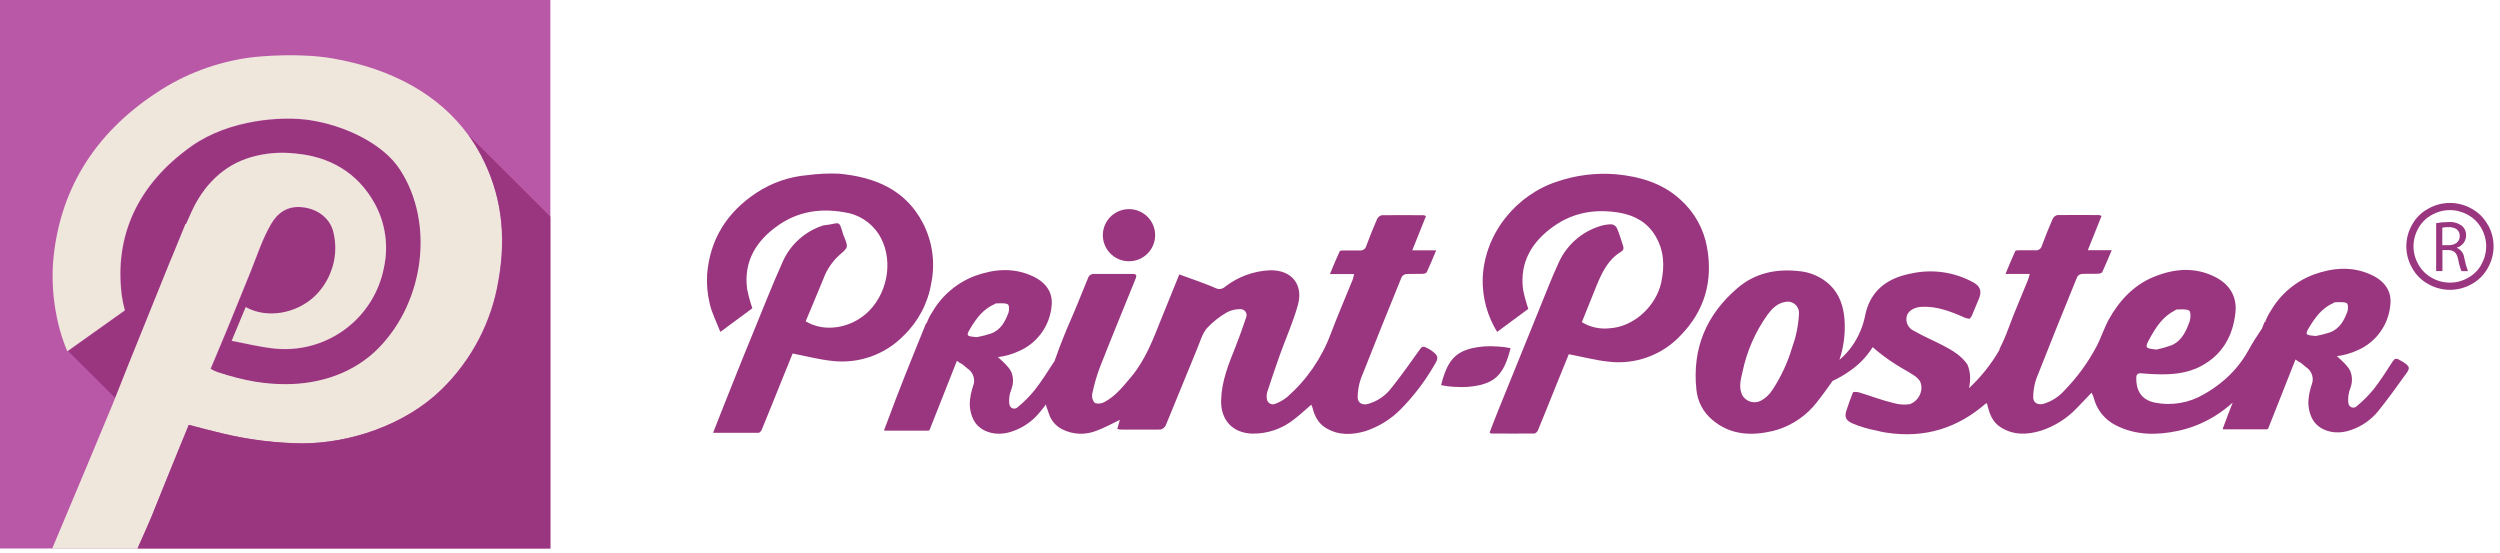 <svg width="389" height="86" viewBox="0 0 389 86" fill="none" xmlns="http://www.w3.org/2000/svg">
<path d="M85.638 0H0V85.344H85.638V0Z" fill="#BA58A8"/>
<path d="M26.311 41.104C26.621 40.349 26.934 39.595 27.251 38.84L28.89 34.828H28.983C29.256 34.207 29.532 33.589 29.813 32.972C31.654 28.911 34.729 25.715 39.033 24.453C41.282 23.793 43.642 23.593 45.97 23.865C51.231 24.333 55.644 26.793 58.343 31.665C59.988 34.693 60.488 38.208 59.752 41.572C59.038 45.437 56.889 48.891 53.733 51.246C50.578 53.602 46.648 54.686 42.726 54.283C40.541 54.06 38.432 53.521 36.116 53.091L38.301 47.843C41.644 49.721 46.293 48.834 49.122 46.074C50.128 45.071 50.917 43.872 51.438 42.552C52.308 40.47 52.462 38.16 51.875 35.982C51.291 33.919 49.39 32.498 46.997 32.269C44.709 32.046 43.206 33.206 42.223 34.888C40.88 37.179 40.038 39.787 39.05 42.264C38.012 44.826 36.97 47.388 35.925 49.95C35.657 50.609 35.379 51.262 35.117 51.915L33.281 56.303L32.812 57.424C33.174 57.648 33.561 57.831 33.964 57.968C38.361 59.395 41.388 59.819 44.539 59.819C49.87 59.819 55.18 58.061 58.949 54.207C66.154 46.842 67.623 34.637 62.292 26.445C59.643 22.362 53.639 19.532 48.194 18.72C44.031 18.1 35.789 18.563 29.824 22.787C21.395 28.775 17.834 36.793 18.976 45.927C19.083 46.738 19.247 47.54 19.467 48.328L10.618 54.637L17.927 61.92C18.67 60.081 19.418 58.23 20.112 56.428C20.931 54.43 21.756 52.383 26.311 41.104Z" fill="#9A357F"/>
<path d="M25.438 75.752C26.29 73.646 27.148 71.539 27.94 69.59L28.918 67.189L29.355 66.101C29.355 66.101 33.533 67.189 34.932 67.516C38.872 68.438 42.902 68.931 46.949 68.986C54.394 68.986 62.954 66.166 68.673 60.614C73.364 56.044 76.47 50.102 77.538 43.652C78.833 36.423 77.948 30.043 74.807 24.115C74.24 23.044 73.597 22.014 72.884 21.034C68.312 14.725 60.976 10.691 51.761 9.091C46.774 8.23 40.837 8.699 38.821 8.965C33.657 9.668 28.721 11.53 24.384 14.409C14.524 20.881 9.089 29.863 8.237 41.082C8.053 44.267 8.347 47.462 9.111 50.559C9.457 51.957 9.911 53.326 10.472 54.653L10.564 54.588L19.419 48.284C19.199 47.496 19.035 46.694 18.927 45.883C17.791 36.755 21.352 28.709 29.775 22.743C35.74 18.519 43.977 18.051 48.145 18.677C53.608 19.493 59.616 22.318 62.243 26.401C67.575 34.61 66.105 46.814 58.901 54.163C55.132 58.012 49.828 59.775 44.491 59.775C41.339 59.775 38.318 59.351 33.916 57.925C33.512 57.787 33.126 57.605 32.763 57.38L33.233 56.259C33.845 54.807 34.457 53.345 35.068 51.871C35.342 51.218 35.615 50.559 35.877 49.906C36.922 47.348 37.963 44.786 39.001 42.22C39.995 39.765 40.831 37.136 42.175 34.844C43.158 33.162 44.66 32.008 46.949 32.226C49.341 32.454 51.242 33.859 51.827 35.938C52.413 38.116 52.259 40.426 51.39 42.508C50.859 43.822 50.063 45.014 49.052 46.009C46.222 48.769 41.574 49.656 38.231 47.778L36.046 53.025C38.357 53.456 40.487 53.994 42.656 54.218C46.579 54.642 50.519 53.575 53.689 51.231C56.858 48.887 59.023 45.438 59.753 41.572C60.472 38.213 59.961 34.708 58.311 31.692C55.618 26.793 51.209 24.354 45.938 23.892C43.61 23.62 41.25 23.82 39.001 24.48C34.686 25.742 31.627 28.932 29.781 32.999C29.5 33.615 29.224 34.234 28.951 34.855H28.858L27.219 38.867C26.906 39.622 26.593 40.376 26.279 41.131C21.713 52.41 20.894 54.457 20.096 56.444C19.375 58.246 18.627 60.097 17.911 61.937L17.54 62.862C16.251 66.035 11.236 77.951 8.117 85.371H21.396C22.308 83.313 23.27 81.141 23.521 80.515L25.438 75.752Z" fill="#EFE7DC"/>
<path d="M74.861 24.153C77.98 30.07 78.87 36.461 77.592 43.69C76.513 50.133 73.399 56.066 68.705 60.625C62.986 66.183 54.432 68.975 46.981 68.997C42.934 68.942 38.904 68.449 34.964 67.527C33.56 67.228 29.387 66.112 29.387 66.112L28.95 67.201L27.95 69.59C27.158 71.539 26.312 73.646 25.449 75.752L23.542 80.488C23.269 81.169 22.313 83.297 21.395 85.344H85.633V33.706L72.938 21.05C73.652 22.038 74.294 23.075 74.861 24.153V24.153Z" fill="#9A357F"/>
<path d="M175.578 40.65C176.113 40.662 176.644 40.569 177.143 40.377C177.641 40.184 178.096 39.896 178.483 39.528C178.869 39.16 179.179 38.719 179.395 38.232C179.611 37.745 179.728 37.22 179.741 36.687C179.753 36.155 179.66 35.625 179.466 35.128C179.273 34.632 178.984 34.178 178.614 33.792C178.245 33.407 177.803 33.098 177.314 32.883C176.825 32.668 176.298 32.551 175.764 32.539C175.23 32.527 174.698 32.62 174.2 32.812C173.701 33.005 173.246 33.294 172.859 33.661C172.473 34.029 172.163 34.47 171.947 34.957C171.731 35.444 171.614 35.969 171.602 36.502C171.589 37.035 171.683 37.564 171.876 38.061C172.069 38.558 172.359 39.012 172.728 39.397C173.097 39.782 173.539 40.091 174.028 40.306C174.517 40.521 175.044 40.638 175.578 40.65V40.65Z" fill="#9A357F"/>
<path d="M382.295 38.566V38.533C382.709 38.41 383.072 38.158 383.33 37.812C383.588 37.467 383.727 37.047 383.726 36.617C383.735 36.349 383.687 36.082 383.584 35.834C383.481 35.586 383.327 35.363 383.13 35.18C382.507 34.705 381.727 34.482 380.945 34.554C380.315 34.552 379.686 34.608 379.066 34.722V42.175H380.044V38.908H380.967C381.858 38.941 382.273 39.333 382.497 40.378C382.6 40.996 382.767 41.602 382.994 42.185H384.01C383.764 41.51 383.572 40.817 383.436 40.111C383.398 39.777 383.273 39.458 383.072 39.187C382.872 38.916 382.604 38.701 382.295 38.566V38.566ZM381.022 38.152H380.022V35.43C380.34 35.36 380.664 35.329 380.989 35.337C382.027 35.337 382.737 35.762 382.737 36.742C382.732 37.575 382.071 38.152 381.027 38.152H381.022Z" fill="#9A357F"/>
<path d="M387.08 34.951C386.497 33.89 385.616 33.022 384.546 32.452C383.527 31.879 382.378 31.578 381.208 31.578C380.039 31.578 378.889 31.879 377.871 32.452C376.798 33.022 375.916 33.89 375.331 34.951C374.738 35.978 374.426 37.141 374.426 38.326C374.426 39.511 374.738 40.674 375.331 41.701C375.911 42.758 376.783 43.627 377.843 44.205C378.872 44.789 380.035 45.096 381.219 45.096C382.403 45.096 383.566 44.789 384.595 44.205C385.654 43.627 386.524 42.758 387.102 41.701C387.692 40.673 388.003 39.51 388.003 38.326C388.003 37.142 387.692 35.978 387.102 34.951H387.08ZM386.119 41.14C385.633 42.022 384.906 42.747 384.021 43.231C383.165 43.72 382.195 43.977 381.208 43.977C380.221 43.977 379.251 43.72 378.395 43.231C377.512 42.745 376.784 42.02 376.298 41.14C375.801 40.285 375.54 39.314 375.54 38.326C375.54 37.338 375.801 36.367 376.298 35.512C376.787 34.626 377.523 33.9 378.417 33.421C379.265 32.943 380.223 32.691 381.197 32.691C382.172 32.691 383.13 32.943 383.978 33.421C384.873 33.898 385.609 34.624 386.097 35.512C386.591 36.368 386.85 37.338 386.85 38.326C386.85 39.313 386.591 40.284 386.097 41.14H386.119Z" fill="#9A357F"/>
<path d="M265.62 38.511C265.12 35.652 263.674 33.042 261.512 31.097C258.661 28.462 255.121 27.46 251.396 27.112C248.314 26.866 245.215 27.255 242.29 28.255C236.041 30.275 230.95 36.241 230.705 43.383C230.642 46.294 231.424 49.161 232.955 51.641L237.806 48.059C237.462 47.069 237.188 46.055 236.986 45.027C236.44 40.737 238.417 37.553 241.782 35.19C244.858 33.013 248.337 32.468 252.057 33.111C254.406 33.535 256.318 34.613 257.568 36.687C258.945 38.963 259.032 41.401 258.492 43.938C257.732 47.509 254.329 50.873 250.396 51.086C248.909 51.243 247.411 50.907 246.136 50.127C246.911 48.195 247.654 46.317 248.435 44.417C249.282 42.365 250.232 40.367 252.259 39.153C252.74 38.865 252.636 38.495 252.505 38.103C252.21 37.21 251.959 36.306 251.565 35.446C251.482 35.298 251.364 35.172 251.223 35.078C251.082 34.983 250.92 34.923 250.751 34.902C250.128 34.906 249.509 35.007 248.916 35.201C247.506 35.644 246.206 36.381 245.103 37.362C244 38.344 243.12 39.548 242.52 40.895C241.323 43.47 240.335 46.137 239.242 48.772C237.21 53.766 235.184 58.761 233.163 63.758C232.682 64.939 232.234 66.137 231.786 67.296C231.912 67.394 231.956 67.454 231.999 67.454C234.244 67.454 236.495 67.487 238.74 67.454C238.925 67.454 239.193 67.193 239.286 66.997C240.269 64.618 241.225 62.228 242.186 59.839C242.847 58.206 243.514 56.573 244.104 55.114C246.245 55.527 248.179 56.039 250.14 56.257C252.228 56.53 254.352 56.301 256.333 55.589C258.315 54.877 260.096 53.702 261.529 52.163C265.227 48.364 266.559 43.758 265.62 38.511Z" fill="#9A357F"/>
<path d="M144.902 44.085C145.557 40.892 145.094 37.572 143.591 34.679C140.86 29.458 136.058 27.542 130.541 27.025C128.923 26.956 127.301 27.03 125.696 27.248C122.858 27.476 120.123 28.412 117.743 29.97C113.144 32.991 110.445 37.232 110.025 42.74C109.938 44.27 110.08 45.803 110.445 47.291C110.773 48.723 111.478 50.073 112.084 51.646L117.066 47.966C116.722 46.972 116.448 45.956 116.246 44.923C115.7 40.634 117.683 37.455 121.048 35.092C124.123 32.915 127.603 32.371 131.317 33.018C132.404 33.163 133.447 33.538 134.375 34.12C135.303 34.701 136.095 35.475 136.697 36.388C139.024 39.975 138.336 45.206 135.239 48.364C132.655 51.004 128.4 51.848 125.363 49.997C126.308 47.732 127.253 45.517 128.16 43.279C128.684 41.89 129.537 40.646 130.645 39.654C131.994 38.489 132.005 38.505 131.355 36.856C131.328 36.78 131.273 36.715 131.251 36.638C130.465 34.036 130.814 34.782 128.253 35.054H128.176C126.775 35.487 125.483 36.212 124.385 37.182C123.288 38.151 122.411 39.343 121.812 40.677C120.054 44.559 118.535 48.543 116.896 52.49C115.258 56.437 113.712 60.399 112.128 64.357C111.745 65.309 111.379 66.267 110.959 67.345C113.439 67.345 115.738 67.345 118.033 67.345C118.207 67.345 118.453 67.051 118.535 66.845C119.628 64.215 120.671 61.575 121.736 58.941C122.282 57.558 122.861 56.175 123.336 55.005C125.467 55.419 127.422 55.936 129.416 56.153C131.463 56.401 133.54 56.174 135.484 55.489C137.429 54.804 139.188 53.681 140.625 52.207C142.883 50.024 144.382 47.178 144.902 44.085Z" fill="#9A357F"/>
<path d="M235.047 54.178C234.384 54.031 233.71 53.942 233.031 53.911H232.862C231.549 53.806 230.228 53.905 228.945 54.205C228.574 54.3 228.209 54.42 227.853 54.564C225.837 55.392 224.942 57.106 224.231 59.926C224.894 60.073 225.569 60.162 226.247 60.193H226.444C227.757 60.298 229.078 60.199 230.36 59.899C230.732 59.804 231.097 59.684 231.453 59.54C233.446 58.707 234.337 56.992 235.047 54.178Z" fill="#9A357F"/>
<path d="M222.691 54.521C222.561 54.425 222.424 54.34 222.282 54.265C221.309 53.769 221.326 53.813 220.697 54.695C219.343 56.6 217.994 58.505 216.524 60.34C215.61 61.562 214.315 62.448 212.843 62.86C211.92 63.094 211.204 62.653 211.253 61.722C211.27 60.783 211.432 59.852 211.734 58.962C213.809 53.666 215.951 48.391 218.092 43.122C218.162 42.996 218.26 42.889 218.379 42.807C218.497 42.724 218.632 42.67 218.775 42.648C219.61 42.588 220.452 42.648 221.293 42.61C221.533 42.61 221.916 42.528 221.992 42.371C222.495 41.32 222.926 40.237 223.472 38.952H219.747L221.883 33.623C221.762 33.561 221.633 33.515 221.5 33.487C219.316 33.487 217.169 33.454 215 33.487C214.841 33.527 214.694 33.602 214.568 33.706C214.442 33.811 214.342 33.942 214.274 34.091C213.673 35.466 213.112 36.86 212.591 38.272C212.537 38.494 212.402 38.688 212.212 38.816C212.022 38.945 211.792 38.999 211.564 38.968C210.723 38.968 209.888 38.968 209.046 38.968C208.839 38.968 208.5 38.968 208.451 39.11C207.943 40.199 207.49 41.336 206.938 42.643H210.701C210.64 42.946 210.562 43.246 210.467 43.541C209.33 46.35 208.123 49.131 207.053 51.968C205.645 55.739 203.324 59.105 200.296 61.766C199.753 62.206 199.145 62.559 198.493 62.811C198.346 62.886 198.182 62.921 198.017 62.913C197.853 62.906 197.693 62.856 197.553 62.768C197.414 62.68 197.3 62.557 197.222 62.412C197.145 62.267 197.106 62.105 197.111 61.94C197.07 61.619 197.097 61.293 197.188 60.982C197.816 59.077 198.449 57.172 199.127 55.277C200.066 52.653 201.224 50.095 201.962 47.417C202.808 44.352 201.055 41.973 197.592 42.055C195.063 42.169 192.632 43.061 190.633 44.608C190.437 44.795 190.188 44.917 189.92 44.956C189.651 44.995 189.377 44.949 189.136 44.826C188.158 44.385 187.142 44.025 186.137 43.65C185.269 43.323 184.389 43.024 183.499 42.703C182.538 45.076 181.62 47.308 180.724 49.545C179.435 52.762 178.239 56.017 175.945 58.723C174.721 60.166 173.552 61.668 171.837 62.561C171.615 62.689 171.368 62.768 171.113 62.793C170.857 62.819 170.6 62.789 170.357 62.708C170.184 62.522 170.058 62.299 169.987 62.056C169.915 61.813 169.902 61.557 169.947 61.309C170.235 59.891 170.635 58.499 171.143 57.144C172.957 52.523 174.852 47.934 176.715 43.329C176.911 42.85 176.797 42.615 176.245 42.621C174.186 42.621 172.126 42.621 170.073 42.621C169.926 42.64 169.787 42.693 169.665 42.775C169.542 42.858 169.441 42.967 169.368 43.095C168.57 44.967 167.849 46.905 167.046 48.75C166.38 50.296 165.883 51.38 164.862 54.041C164.556 54.842 164.315 55.56 164.069 56.219C164.024 56.274 163.982 56.333 163.944 56.393C162.999 57.858 162.065 59.338 160.983 60.715C160.185 61.697 159.288 62.594 158.307 63.394C158.171 63.514 157.995 63.581 157.812 63.581C157.63 63.581 157.454 63.514 157.318 63.394C157.148 63.231 157.048 63.008 157.039 62.773C156.988 62.247 157.028 61.717 157.16 61.205V61.205C157.258 60.949 157.345 60.688 157.416 60.432C157.706 59.614 157.69 58.72 157.373 57.912C157.251 57.645 157.093 57.396 156.903 57.172C156.405 56.591 155.857 56.056 155.264 55.571C156.399 55.432 157.505 55.117 158.542 54.635C159.939 54.029 161.147 53.061 162.041 51.832C162.936 50.602 163.483 49.157 163.627 47.645C163.873 45.577 162.808 43.976 160.727 42.997C157.755 41.598 154.718 41.843 151.725 42.92C148.913 43.98 146.557 45.976 145.055 48.571C144.697 49.109 144.406 49.689 144.187 50.296H144.094C142.903 53.247 142.57 54.069 142.247 54.874C141.794 56.012 141.319 57.188 140.855 58.337C140.09 60.22 138.67 63.976 137.577 66.905C137.577 66.937 137.626 67.008 137.626 67.008H144.449C144.449 67.008 144.624 66.937 144.64 66.905C146.044 63.328 147.721 59.104 148.895 56.143C149.162 56.354 149.452 56.537 149.758 56.687C150.091 56.965 150.304 57.161 150.539 57.34C150.913 57.582 151.207 57.927 151.385 58.333C151.564 58.74 151.619 59.189 151.544 59.627C151.468 59.861 151.397 60.095 151.331 60.334L151.238 60.639C151.091 61.135 150.991 61.643 150.938 62.158C150.806 63.246 150.996 64.349 151.484 65.331C152.467 67.242 155.018 67.961 157.351 67.171L157.558 67.106C159.198 66.545 160.647 65.538 161.743 64.199C162.107 63.771 162.449 63.337 162.769 62.898C162.766 63.021 162.781 63.144 162.813 63.263C162.944 63.617 163.075 63.932 163.174 64.259C163.333 64.819 163.61 65.338 163.987 65.782C164.364 66.226 164.831 66.585 165.359 66.834C166.175 67.234 167.068 67.457 167.978 67.488C168.887 67.519 169.793 67.358 170.635 67.013C171.859 66.567 173.006 65.925 174.251 65.331L173.853 66.741C173.98 66.787 174.112 66.82 174.246 66.839C176.36 66.839 178.474 66.872 180.582 66.839C180.762 66.795 180.929 66.711 181.07 66.593C181.212 66.475 181.326 66.327 181.401 66.159C183.04 62.196 184.652 58.217 186.285 54.248C186.733 53.16 187.06 51.946 187.787 51.075C188.704 50.092 189.764 49.253 190.933 48.587C191.55 48.266 192.236 48.1 192.932 48.103C193.096 48.087 193.26 48.113 193.41 48.18C193.56 48.247 193.69 48.351 193.787 48.483C193.884 48.615 193.944 48.77 193.963 48.932C193.982 49.094 193.958 49.259 193.894 49.409C193.38 50.933 192.851 52.452 192.255 53.944C191.163 56.665 190.07 59.333 190.005 62.305C189.939 65.277 191.703 67.335 194.757 67.471C197.211 67.533 199.604 66.705 201.492 65.141C202.36 64.477 203.158 63.715 204.037 62.964C204.1 63.094 204.155 63.229 204.201 63.366C204.529 64.651 205.059 65.811 206.244 66.551C208.211 67.776 210.319 67.699 212.422 67.095C214.562 66.398 216.497 65.188 218.059 63.573C220.036 61.547 221.751 59.283 223.166 56.834C223.909 55.664 223.838 55.337 222.691 54.521ZM154.723 47.335C154.816 47.297 154.904 47.204 154.991 47.21C155.608 47.21 156.318 47.106 156.805 47.346C157.05 47.466 157.061 48.288 156.903 48.707C156.406 49.997 155.778 51.271 154.265 51.88C153.534 52.123 152.788 52.316 152.03 52.457C150.326 52.332 150.272 52.261 151.064 50.966C151.965 49.496 152.97 48.119 154.723 47.335Z" fill="#9A357F"/>
<path d="M373.834 56.268C373.654 56.153 373.446 56.077 373.288 55.968C372.84 55.702 372.583 55.8 372.299 56.24C371.354 57.705 370.42 59.185 369.339 60.563C368.541 61.544 367.644 62.442 366.662 63.241C366.526 63.362 366.35 63.429 366.168 63.429C365.986 63.429 365.81 63.362 365.674 63.241C365.503 63.078 365.403 62.855 365.395 62.62C365.343 62.095 365.384 61.564 365.515 61.053V60.993L365.755 60.28C366.045 59.462 366.029 58.567 365.712 57.759C365.59 57.492 365.432 57.243 365.242 57.019C364.744 56.438 364.196 55.903 363.603 55.419C364.738 55.28 365.844 54.964 366.881 54.482C368.279 53.867 369.486 52.889 370.375 51.65C371.264 50.41 371.802 48.956 371.933 47.438C372.179 45.37 371.114 43.769 369.033 42.789C366.061 41.391 363.024 41.636 360.031 42.713C357.21 43.767 354.843 45.764 353.334 48.364C352.976 48.902 352.685 49.481 352.466 50.089H352.373L351.947 51.14C351.242 52.201 350.532 53.263 349.882 54.461C348.803 56.432 347.338 58.166 345.572 59.561C344.739 60.231 343.851 60.831 342.917 61.352C340.617 62.711 337.892 63.171 335.27 62.642C333.085 62.185 332.359 60.612 332.402 58.755C332.402 58.255 332.681 58.037 333.195 58.086C333.868 58.148 334.544 58.193 335.221 58.222C337.728 58.325 340.214 58.173 342.475 56.97C345.807 55.201 347.451 52.256 347.834 48.636C348.096 46.186 346.96 44.281 344.758 43.138C341.607 41.505 338.384 41.777 335.216 43.045C332.047 44.314 329.753 46.774 328.115 49.73C327.568 50.748 327.164 51.864 326.689 52.931C326.547 53.257 326.394 53.579 326.225 53.894C324.916 56.372 323.261 58.653 321.308 60.666C320.42 61.697 319.255 62.452 317.949 62.843C317.031 63.067 316.31 62.631 316.365 61.7C316.382 60.761 316.544 59.83 316.846 58.941C318.921 53.644 321.057 48.369 323.204 43.1C323.275 42.975 323.373 42.868 323.491 42.787C323.609 42.706 323.745 42.653 323.887 42.632C324.722 42.572 325.564 42.632 326.405 42.593C326.645 42.593 327.028 42.512 327.104 42.349C327.601 41.298 328.038 40.215 328.584 38.93H324.864L327 33.601C326.879 33.539 326.751 33.493 326.618 33.465C324.433 33.465 322.286 33.432 320.118 33.465C319.959 33.505 319.811 33.58 319.685 33.684C319.56 33.789 319.459 33.92 319.391 34.069C318.79 35.444 318.23 36.838 317.709 38.25C317.654 38.472 317.519 38.666 317.329 38.794C317.14 38.923 316.909 38.977 316.682 38.946C315.841 38.946 315.005 38.946 314.164 38.946C313.956 38.946 313.618 38.946 313.568 39.088C313.06 40.177 312.607 41.314 312.055 42.621H315.835C315.71 43.051 315.65 43.328 315.54 43.59C314.53 46.099 313.432 48.581 312.503 51.124C312.12 52.178 311.673 53.209 311.165 54.21L311.099 54.461C309.834 56.666 308.241 58.669 306.374 60.399C306.505 59.828 306.563 59.243 306.549 58.657C306.53 57.985 306.385 57.323 306.123 56.703C305.184 55.337 303.763 54.493 302.3 53.736C300.836 52.98 299.257 52.316 297.81 51.477C297.368 51.285 297.012 50.937 296.811 50.501C296.61 50.064 296.576 49.569 296.717 49.109C296.936 48.353 297.891 47.798 298.973 47.743C301.316 47.618 303.43 48.418 305.528 49.343C305.828 49.497 306.158 49.582 306.495 49.594C306.66 49.417 306.79 49.21 306.877 48.984C307.248 48.113 307.614 47.242 307.969 46.355C308.379 45.266 308.101 44.537 307.085 43.96C304.102 42.308 300.611 41.815 297.285 42.577C293.959 43.23 291.413 44.891 290.414 48.282C290.353 48.483 290.304 48.679 290.261 48.881C289.939 50.638 289.248 52.307 288.234 53.78C287.658 54.602 286.979 55.346 286.213 55.996C286.878 54.016 287.15 51.927 287.016 49.844C286.879 47.765 286.273 45.816 284.716 44.314C283.364 43.056 281.618 42.3 279.773 42.174C276.288 41.804 273.06 42.517 270.383 44.798C265.516 48.935 263.282 54.221 263.959 60.617C264.128 62.438 265.006 64.121 266.407 65.304C269.214 67.71 272.492 67.852 275.884 67.057C278.281 66.446 280.443 65.143 282.1 63.312C282.706 62.675 284.613 60.073 285.142 59.278C286.152 58.811 287.112 58.245 288.01 57.59C289.367 56.635 290.517 55.417 291.391 54.009C292.308 54.825 293.281 55.576 294.303 56.257L294.904 56.649C295.876 57.291 296.925 57.808 297.891 58.462C298.237 58.695 298.534 58.992 298.765 59.338C299.005 59.849 299.049 60.429 298.891 60.971C298.78 61.403 298.567 61.802 298.269 62.136C297.972 62.469 297.599 62.727 297.181 62.887C296.332 63.015 295.465 62.956 294.641 62.713C292.795 62.283 291.167 61.624 289.343 61.08C289.017 60.971 288.668 60.952 288.332 61.025C287.901 62.114 287.639 62.849 287.278 63.949C286.967 64.907 287.278 65.467 288.229 65.876C289.436 66.387 290.696 66.763 291.987 66.997C292.461 67.129 292.942 67.232 293.429 67.307C299.508 68.265 304.637 66.578 308.996 62.784V62.865L309.166 62.702C309.515 64.335 310.012 65.691 311.351 66.513C313.317 67.737 315.426 67.656 317.529 67.03C319.697 66.332 321.652 65.096 323.209 63.437C323.941 62.697 324.646 61.934 325.443 61.102C325.57 61.328 325.678 61.565 325.766 61.809C325.986 62.756 326.416 63.641 327.024 64.401C327.631 65.161 328.402 65.776 329.278 66.202C332.348 67.759 335.603 67.732 338.853 67.051C339.826 66.848 340.78 66.564 341.705 66.202C343.805 65.367 345.737 64.161 347.408 62.642C346.861 64.003 346.342 65.429 345.862 66.698C345.862 66.73 345.911 66.801 345.911 66.801H352.733C352.733 66.801 352.908 66.73 352.924 66.698C354.328 63.121 356.005 58.897 357.18 55.936C357.447 56.147 357.736 56.33 358.043 56.48C358.376 56.758 358.589 56.954 358.824 57.133C359.197 57.375 359.491 57.72 359.67 58.126C359.849 58.533 359.904 58.982 359.829 59.42C359.752 59.654 359.681 59.888 359.616 60.127L359.523 60.432C359.376 60.928 359.275 61.436 359.223 61.951C359.09 63.039 359.28 64.142 359.769 65.124C360.752 67.035 363.303 67.754 365.635 66.964L365.843 66.899C367.483 66.338 368.932 65.331 370.027 63.992C371.529 62.141 372.922 60.182 374.304 58.266C375.085 57.242 374.992 57.019 373.834 56.268ZM334.533 52.599C335.489 50.868 336.559 49.235 338.411 48.309C338.509 48.26 338.602 48.157 338.695 48.157C339.351 48.157 340.099 48.037 340.623 48.32C340.886 48.462 340.896 49.409 340.727 49.953C340.181 51.483 339.531 52.991 337.93 53.709C337.158 53.995 336.366 54.223 335.56 54.39C333.752 54.215 333.692 54.123 334.533 52.599V52.599ZM275.72 60.764C275.271 61.461 274.643 62.024 273.901 62.397C273.397 62.626 272.824 62.656 272.299 62.48C271.773 62.304 271.335 61.936 271.071 61.45C270.525 60.236 270.864 59.033 271.131 57.879C271.795 54.664 273.125 51.624 275.037 48.952C275.72 48.042 276.49 47.231 277.703 46.992C277.956 46.922 278.221 46.91 278.479 46.956C278.737 47.002 278.982 47.105 279.195 47.258C279.408 47.41 279.585 47.608 279.711 47.837C279.837 48.066 279.911 48.32 279.926 48.581C279.871 50.401 279.526 52.2 278.904 53.911C278.198 56.348 277.124 58.664 275.72 60.78V60.764ZM363.063 47.155C363.155 47.117 363.243 47.025 363.33 47.03C363.947 47.03 364.658 46.927 365.144 47.166C365.39 47.286 365.4 48.108 365.242 48.527C364.745 49.817 364.117 51.091 362.604 51.701C361.873 51.944 361.127 52.136 360.37 52.278C358.665 52.152 358.611 52.082 359.403 50.786C360.304 49.322 361.309 47.939 363.063 47.155V47.155Z" fill="#9A357F"/>
</svg>
